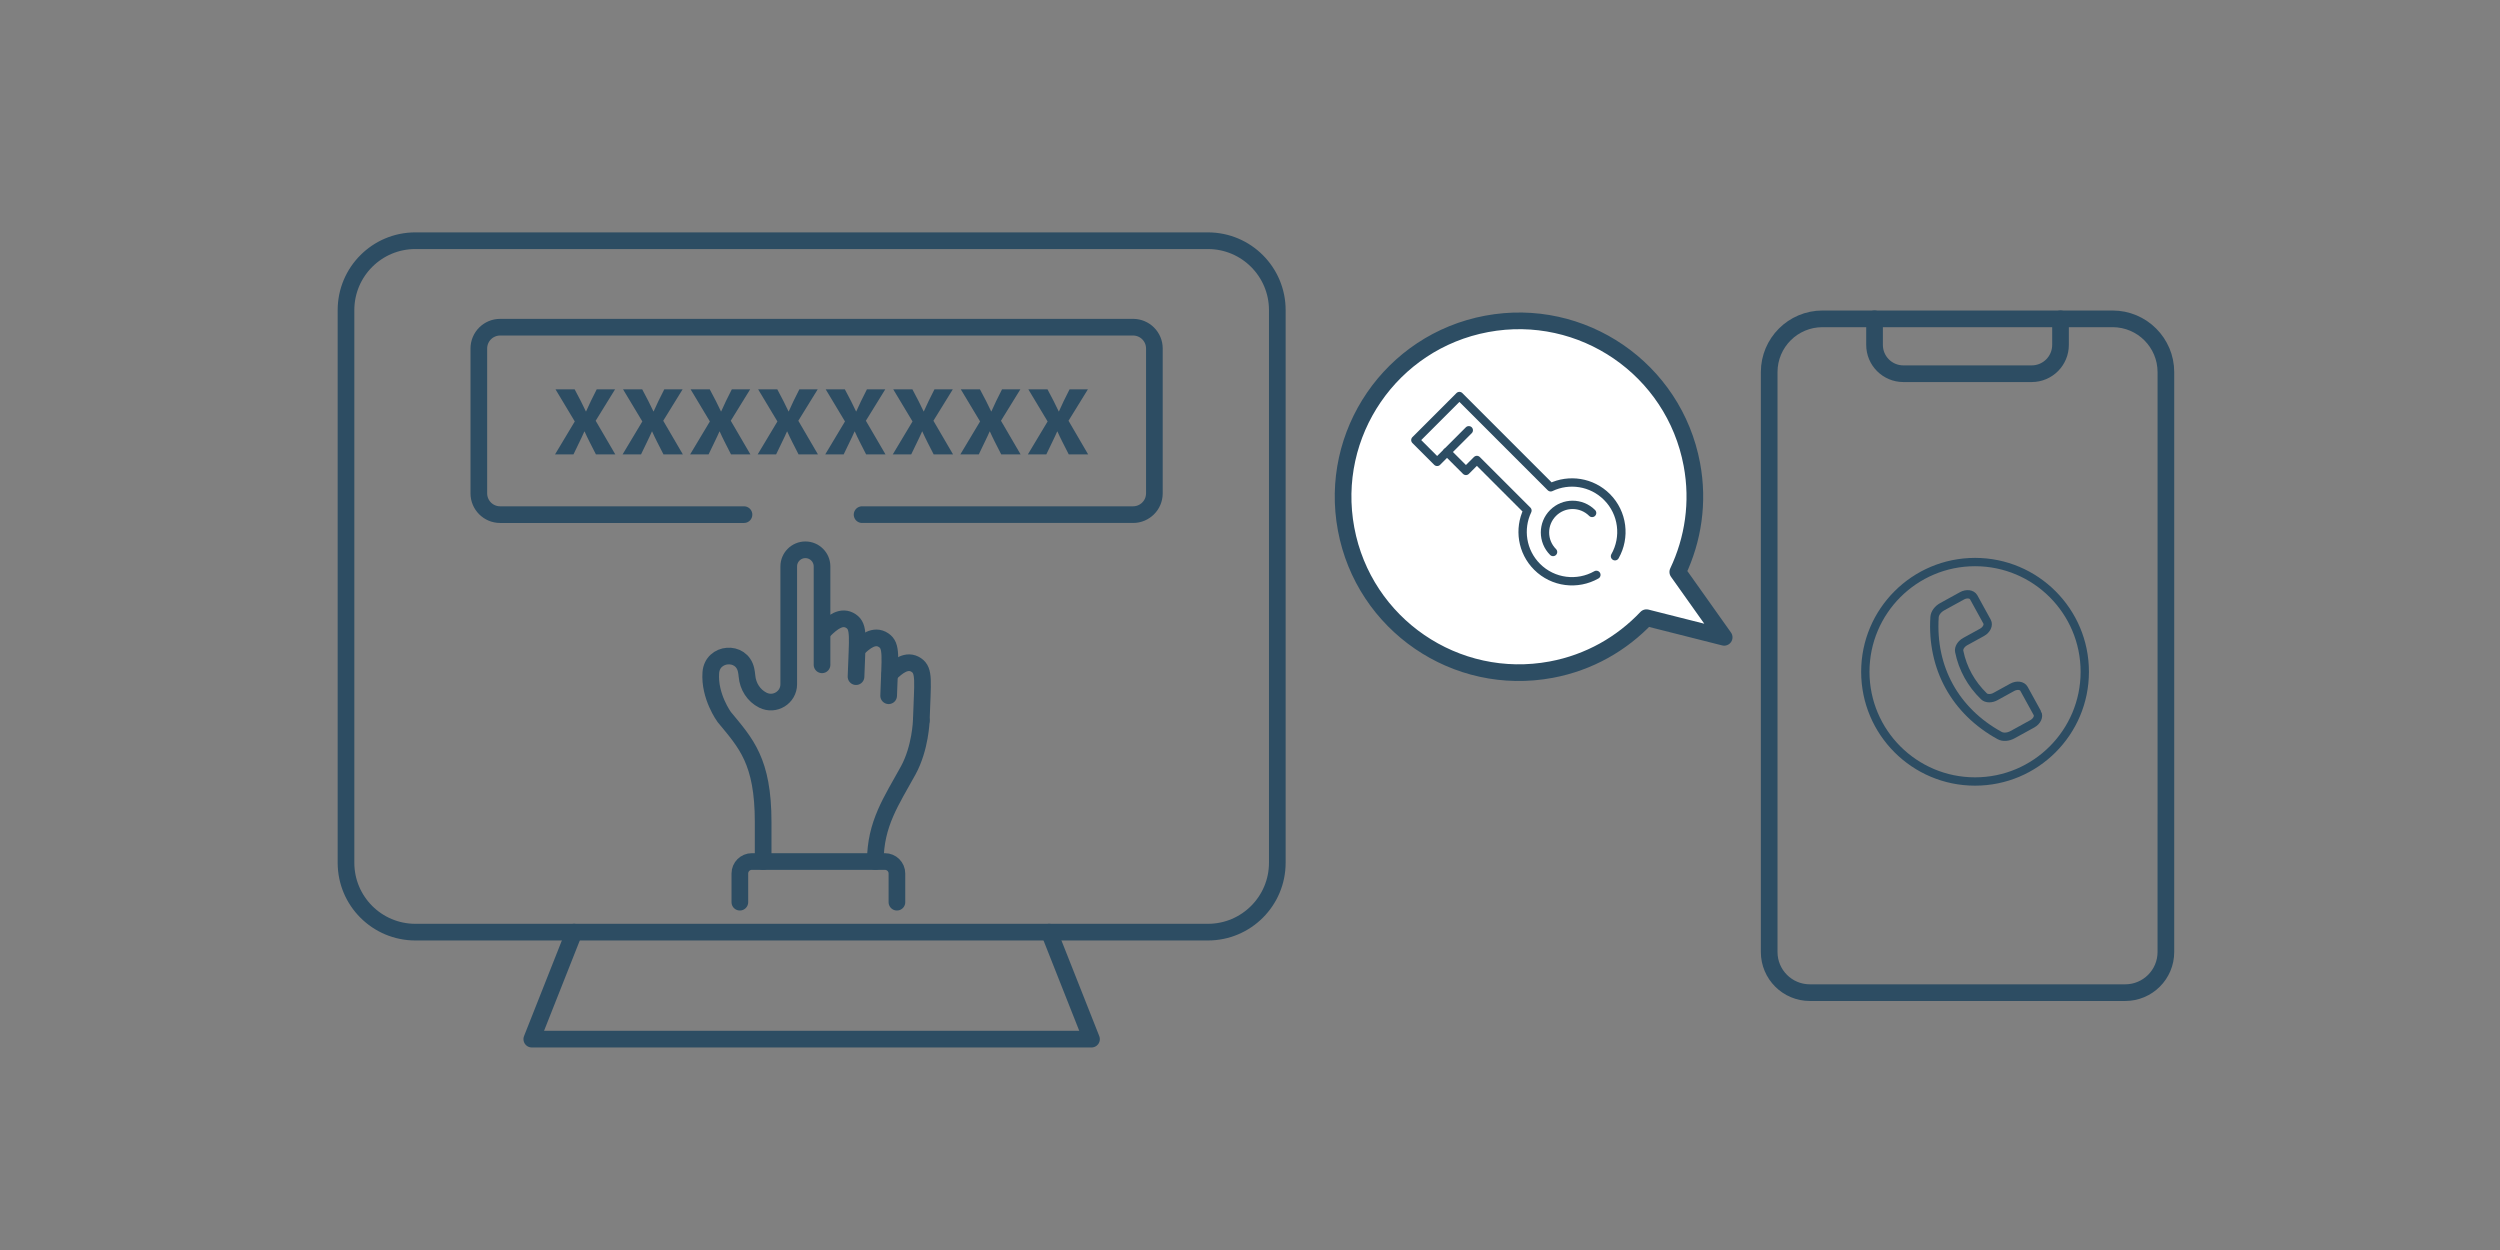 <?xml version="1.0" encoding="UTF-8"?>
<svg xmlns="http://www.w3.org/2000/svg" id="_レイヤー_1" data-name="レイヤー 1" viewBox="0 0 300 150">
  <rect x="0" y="0" width="300" height="150" fill="#808080" stroke="none"/>
  <defs>
    <style>
      .cls-1, .cls-2, .cls-3, .cls-4, .cls-5 {
        stroke: #2d4d63;
        stroke-linecap: round;
      }

      .cls-1, .cls-2, .cls-3, .cls-5 {
        fill: none;
      }

      .cls-1, .cls-3, .cls-4 {
        stroke-linejoin: round;
      }

      .cls-1, .cls-4, .cls-5 {
        stroke-width: 2px;
      }

      .cls-2, .cls-5 {
        stroke-miterlimit: 10;
      }

      .cls-4 {
        fill: #fff;
      }

      .cls-6 {
        fill: #2d4d63;
      }
    </style>
  </defs>
  <g>
    <path class="cls-1" d="m259.906,97.727v16.514c0,2.694-2.184,4.877-4.877,4.877h-37.85c-2.694,0-4.877-2.184-4.877-4.877V44.658c0-3.532,2.864-6.396,6.396-6.396h34.813c3.532,0,6.396,2.863,6.396,6.396v53.069"></path>
    <path class="cls-1" d="m224.945,38.263v3.125c0,1.91,1.548,3.458,3.458,3.458h15.401c1.91,0,3.458-1.548,3.458-3.458v-3.125"></path>
  </g>
  <g>
    <path class="cls-1" d="m123.68,28.886h21.271c4.598,0,8.326,3.727,8.326,8.326v66.32c0,4.598-3.728,8.325-8.326,8.325H49.845c-4.598,0-8.325-3.727-8.325-8.325V37.211c0-4.598,3.727-8.326,8.325-8.326h73.835Z"></path>
    <polyline class="cls-1" points="68.895 111.856 63.815 124.697 97.398 124.697 130.981 124.697 125.902 111.856"></polyline>
  </g>
  <g>
    <path class="cls-2" d="m244.48,85.57l-1.601-2.912c-.223-.405-.855-.486-1.412-.18l-2.009,1.105c-.503.277-1.084.268-1.39-.03-1.526-1.485-2.543-3.312-2.962-5.377-.084-.417.22-.909.721-1.185l2.015-1.108c.557-.306.828-.883.605-1.289l-1.601-2.912c-.223-.406-.855-.486-1.412-.18l-2.37,1.304c-.529.291-.889.779-.919,1.25-.389,6.082,2.47,11.28,7.813,14.21.414.227,1.02.184,1.548-.106l2.37-1.303c.557-.306.828-.883.605-1.289Z"></path>
    <circle class="cls-2" cx="237.006" cy="80.613" r="13.167"></circle>
  </g>
  <path class="cls-4" d="m201.334,68.635c1.843-3.883,2.54-8.353,1.69-12.901-2.141-11.458-13.166-19.01-24.623-16.869-11.458,2.141-19.01,13.166-16.869,24.623,2.141,11.458,13.166,19.01,24.623,16.869,4.548-.85,8.464-3.114,11.42-6.235l9.326,2.358-5.567-7.845Z"></path>
  <g>
    <g>
      <path class="cls-5" d="m110.554,86.465s-.091,3.293-1.574,5.998c-1.99,3.629-3.943,6.367-3.943,10.919"></path>
      <path class="cls-5" d="m102.723,81.198c.159-4.744.41-5.979-.593-6.657-1.136-.769-2.284.178-3.174,1.059"></path>
      <path class="cls-5" d="m106.638,83.487c.159-4.744.41-5.979-.593-6.657-1.136-.769-2.283.178-3.173,1.06"></path>
      <path class="cls-5" d="m110.554,86.465c.159-4.744.41-5.979-.592-6.657-1.136-.769-2.284.178-3.174,1.059"></path>
      <path class="cls-5" d="m88.782,108.262v-3.441c0-.795.644-1.439,1.439-1.439h15.971c.795,0,1.439.644,1.439,1.439v3.441"></path>
      <path class="cls-5" d="m91.578,103.382v-4.735c0-7.336-2.077-9.463-4.67-12.606,0,0-1.818-2.475-1.61-5.323.18-2.455,3.696-2.736,4.229-.332.05.225.087.469.109.732.103,1.236.8,2.345,1.908,2.901h0c1.426.715,3.106-.321,3.106-1.916v-14.131c0-1.103.894-1.997,1.997-1.997h0c1.103,0,1.997.894,1.997,1.997v11.805"></path>
    </g>
    <path class="cls-1" d="m103.45,61.756h32.521c1.41,0,2.554-1.143,2.554-2.554v-17.384c0-1.41-1.143-2.554-2.554-2.554H60.014c-1.41,0-2.554,1.143-2.554,2.554v17.384c0,1.41,1.143,2.554,2.554,2.554h29.265"></path>
  </g>
  <path class="cls-3" d="m193.799,66.749c1.283-2.261.961-5.187-.967-7.115-1.826-1.826-4.546-2.21-6.75-1.156l-6.069-6.069-2.269-2.269-2.616-2.616-2.789,2.789-2.497,2.497,2.616,2.616,1.186-1.186,2.269,2.269,1.312-1.312,6.069,6.069c-1.054,2.204-.67,4.924,1.156,6.75,1.928,1.928,4.853,2.25,7.115.967"></path>
  <line class="cls-3" x1="173.644" y1="54.241" x2="176.255" y2="51.63"></line>
  <path class="cls-3" d="m186.368,66.24c-1.294-1.294-1.294-3.392,0-4.686,1.294-1.294,3.392-1.294,4.686,0"></path>
  <g>
    <path class="cls-6" d="m73.806,46.722l-2.325,3.768,2.353,4.034h-2.325l-.771-1.513c-.21-.406-.392-.812-.588-1.232h-.028c-.182.42-.378.826-.574,1.232l-.729,1.513h-2.213l2.367-3.95-2.312-3.852h2.298l.742,1.414c.225.435.406.841.603,1.233h.027c.196-.421.379-.841.575-1.247l.7-1.4h2.199Z"></path>
    <path class="cls-6" d="m81.912,46.722l-2.325,3.768,2.353,4.034h-2.325l-.771-1.513c-.21-.406-.392-.812-.588-1.232h-.028c-.182.42-.378.826-.574,1.232l-.729,1.513h-2.213l2.367-3.95-2.312-3.852h2.298l.742,1.414c.225.435.406.841.603,1.233h.027c.196-.421.379-.841.575-1.247l.7-1.4h2.199Z"></path>
    <path class="cls-6" d="m90.018,46.722l-2.325,3.768,2.353,4.034h-2.325l-.771-1.513c-.21-.406-.392-.812-.588-1.232h-.028c-.182.42-.378.826-.574,1.232l-.729,1.513h-2.213l2.367-3.95-2.312-3.852h2.298l.742,1.414c.225.435.406.841.603,1.233h.028c.195-.421.378-.841.574-1.247l.7-1.4h2.199Z"></path>
    <path class="cls-6" d="m98.123,46.722l-2.325,3.768,2.353,4.034h-2.325l-.771-1.513c-.21-.406-.392-.812-.588-1.232h-.028c-.182.42-.378.826-.574,1.232l-.729,1.513h-2.213l2.367-3.95-2.312-3.852h2.298l.742,1.414c.225.435.406.841.603,1.233h.028c.195-.421.378-.841.574-1.247l.7-1.4h2.199Z"></path>
    <path class="cls-6" d="m106.23,46.722l-2.325,3.768,2.353,4.034h-2.325l-.771-1.513c-.21-.406-.392-.812-.588-1.232h-.028c-.182.42-.378.826-.574,1.232l-.729,1.513h-2.213l2.367-3.95-2.312-3.852h2.298l.742,1.414c.225.435.406.841.603,1.233h.027c.196-.421.379-.841.575-1.247l.7-1.4h2.199Z"></path>
    <path class="cls-6" d="m114.335,46.722l-2.325,3.768,2.353,4.034h-2.325l-.771-1.513c-.21-.406-.392-.812-.588-1.232h-.028c-.182.42-.378.826-.574,1.232l-.729,1.513h-2.213l2.367-3.95-2.312-3.852h2.298l.742,1.414c.225.435.406.841.603,1.233h.027c.196-.421.379-.841.575-1.247l.7-1.4h2.199Z"></path>
    <path class="cls-6" d="m122.442,46.722l-2.325,3.768,2.353,4.034h-2.325l-.771-1.513c-.21-.406-.392-.812-.588-1.232h-.028c-.182.42-.378.826-.574,1.232l-.729,1.513h-2.213l2.367-3.95-2.312-3.852h2.298l.742,1.414c.225.435.406.841.603,1.233h.028c.195-.421.378-.841.574-1.247l.7-1.4h2.199Z"></path>
    <path class="cls-6" d="m130.547,46.722l-2.325,3.768,2.353,4.034h-2.325l-.771-1.513c-.21-.406-.392-.812-.588-1.232h-.028c-.182.42-.378.826-.574,1.232l-.729,1.513h-2.213l2.367-3.95-2.312-3.852h2.298l.742,1.414c.225.435.406.841.603,1.233h.028c.195-.421.378-.841.574-1.247l.7-1.4h2.199Z"></path>
  </g>
</svg>

